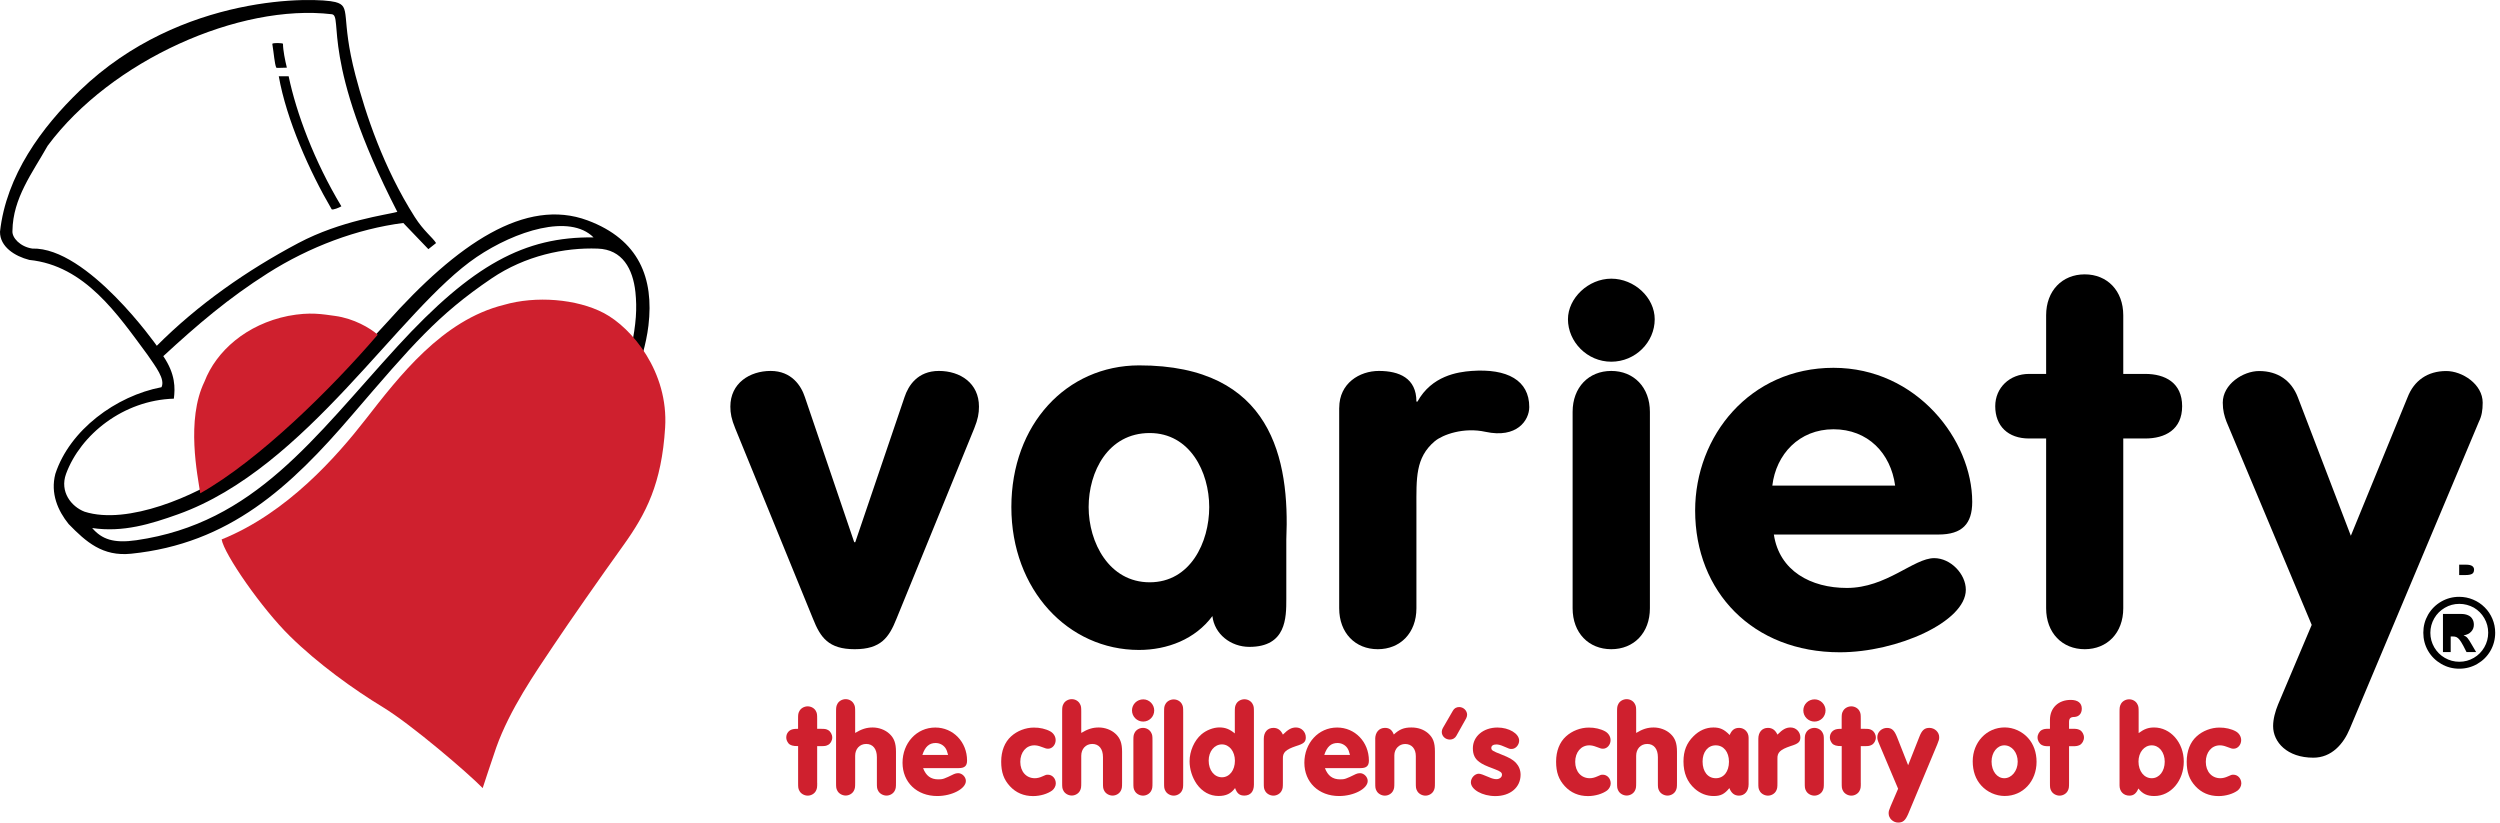 <?xml version="1.0" encoding="UTF-8"?> <svg xmlns="http://www.w3.org/2000/svg" width="504" height="166" viewBox="0 0 504 166" fill="none"><path d="M231.78 87.3C239.89 87.3 243.78 95.14 243.78 102.23C243.78 109.32 239.99 117.39 231.78 117.39C223.57 117.39 219.47 109.34 219.47 102.23C219.47 95.12 223.36 87.3 231.78 87.3ZM259.32 108.78C260.02 92.7 256.52 73.63 229.62 73.66C215.03 73.69 203.89 85.54 203.89 102.23C203.89 118.92 215.35 131.03 229.62 131.03C235.35 131.03 240.97 128.86 244.42 124.2C244.83 127.81 248.09 130.41 251.88 130.41C259.32 130.41 259.32 124.54 259.32 120.72V108.78Z" fill="black"></path><path d="M148.22 86.35C147.46 84.49 147.24 83.33 147.24 81.97C147.24 77.26 151.13 74.78 155.36 74.78C159.59 74.78 161.52 77.78 162.26 80.04L172.21 109.31H172.42L182.36 80.04C183.11 77.78 184.96 74.78 189.28 74.78C193.6 74.78 197.36 77.26 197.36 81.97C197.36 83.33 197.16 84.49 196.41 86.35L180.74 124.72C179.23 128.51 177.6 130.88 172.31 130.88C167.02 130.88 165.39 128.51 163.89 124.72L148.22 86.35Z" fill="black"></path><path d="M269.99 82.21C269.99 77.26 274.09 74.78 277.98 74.78C282.09 74.78 285.55 76.23 285.55 80.96H285.76C288.65 75.75 293.86 74.99 296.67 74.78C303.88 74.26 308.3 76.68 308.3 82.06C308.3 84.74 305.8 88.42 299.49 87.06C295.07 86.08 290.85 87.62 289.25 88.95C285.32 92.26 285.55 96.45 285.55 102.32V122.63C285.55 127.6 282.3 130.88 277.76 130.88C273.22 130.88 269.98 127.6 269.98 122.63V82.21H269.99Z" fill="black"></path><path d="M317.04 83.03C317.04 78.08 320.29 74.78 324.83 74.78C329.37 74.78 332.62 78.08 332.62 83.03V122.63C332.62 127.6 329.38 130.88 324.83 130.88C320.28 130.88 317.04 127.6 317.04 122.63V83.03Z" fill="black"></path><path d="M333.59 64.36C333.59 68.98 329.7 72.92 324.83 72.92C319.96 72.92 316.1 68.89 316.1 64.36C316.1 60.12 320.2 56.18 324.83 56.18C329.48 56.18 333.59 59.98 333.59 64.36Z" fill="black"></path><path d="M357.3 97.9C358.05 91.6 362.69 86.54 369.63 86.54C376.57 86.54 381.18 91.37 382.06 97.9H357.3ZM390.8 107.76C395.57 107.76 397.6 105.61 397.6 101.18C397.6 88.79 386.48 74.15 369.63 74.15C352.78 74.15 341.74 87.87 341.74 102.92C341.74 119.34 353.41 131.5 370.91 131.5C382.48 131.5 396.31 125.34 396.31 118.9C396.31 115.73 393.27 112.52 389.93 112.52C385.81 112.52 380.31 118.53 372.33 118.53C365.08 118.53 358.71 115.11 357.61 107.76H390.8Z" fill="black"></path><path d="M412.5 88.4H409.05C404.83 88.4 402.24 85.9 402.24 81.89C402.24 78.16 405.16 75.38 409.05 75.38H412.5V63.56C412.5 58.61 415.74 55.31 420.28 55.31C424.82 55.31 428.05 58.61 428.05 63.56V75.38H432.48C436.48 75.38 439.92 77.16 439.92 81.89C439.92 86.62 436.48 88.4 432.48 88.4H428.05V122.63C428.05 127.6 424.81 130.88 420.28 130.88C415.75 130.88 412.5 127.6 412.5 122.63V88.4Z" fill="black"></path><path d="M57.05 8.83C57.05 10.13 57.48 12.21 57.83 13.64C56.63 13.64 55.87 13.75 55.69 13.64C55.34 12.77 55.23 10.9 54.9 8.86C54.9 8.58 57.05 8.66 57.05 8.83Z" fill="black"></path><path d="M58.19 15.37C59.73 22.76 63.34 32.48 68.82 41.59C68.41 41.85 67.12 42.37 66.87 42.2C62.39 34.54 57.75 24.14 56.2 15.37H58.19Z" fill="black"></path><path d="M80.17 69.78C63.25 88.27 51.38 105.46 27.49 108.91C22.92 109.57 20.54 108.73 18.58 106.45C24.79 107.38 30.41 105.64 35.92 103.67C61.9 94.37 80.45 62.39 96.1 51.81C103.9 46.54 114.85 43.04 119.66 47.86C105.78 47.69 95.26 53.34 80.17 69.78ZM31.61 69.71C31.61 69.71 17.64 49.81 6.5 50.11C4.1 49.75 2.37 47.94 2.51 46.52C2.6 39.92 6.53 34.86 9.61 29.38C22.4 12.16 48.3 0.67 66.89 2.87C69.25 3.16 64.45 12.28 80.1 42.71C77.97 43.31 68.76 44.44 60.15 49C49.8 54.49 39.95 61.35 31.61 69.71ZM118.45 44.43C105.97 39.79 92.23 49.07 77.95 65.07C66.45 77.48 58.71 86.63 46.22 95.24C39.56 99.84 25.8 105.94 17.05 103.16C14.36 102.13 12 99.12 13.32 95.52C16.23 87.63 24.84 80.68 35.05 80.37C35.31 78.23 35.4 75.46 32.92 71.8C39.86 65.4 46.05 60.12 53.97 55.09C62.43 49.72 72.02 46.15 81.3 44.95L86.36 50.23L87.91 49C87.23 47.88 85.42 46.59 83.61 43.74C77.27 33.76 73.73 23.03 71.67 15.21C68.54 3.28 70.97 1.28 67.59 0.41C63.88 -0.55 36.59 -1.48 16.11 18.25C8.43 25.63 1.25 35.37 9.94502e-05 46.73C-0.02 49.75 2.98 51.65 5.91 52.4C17.16 53.54 23.75 63.44 29.72 71.5C31.44 74.01 33.33 76.42 32.56 78.06C23.39 79.81 14.06 86.67 11.16 95.53C10.13 99.46 11.67 102.97 13.84 105.65C17.36 109.26 20.69 112.22 26.43 111.63C46.22 109.61 58.52 98.23 70.99 83.66C83.12 69.54 88.19 63.52 99.12 56.12C105.91 51.53 113.81 49.87 120.51 50.12C125.49 50.29 127.59 54.21 128.1 58.88C128.44 62.19 128.27 65.25 127.23 70.23C126.79 72.36 127.67 72.32 128.95 73.33C128.95 73.33 130.26 69.59 130.73 65.61C131.85 56.11 128.87 48.31 118.45 44.43Z" fill="black"></path><path d="M76.15 67.48C66.76 78.41 52.24 92.75 40.37 99.45C39.86 95.95 37.46 84.67 41.22 76.94C43.6 70.76 49.68 65.39 58.09 63.69C62.56 62.84 65.01 63.35 67.55 63.69C71.33 64.2 74.61 66.13 76.15 67.48ZM134.09 86.21C134.8 74.96 127.38 66.09 121.75 63.12C116.25 60.23 107.99 59.6 101.59 61.46C89.12 64.55 80.45 75.9 73.74 84.5C67.91 91.99 57.92 103.41 44.68 108.75C45.2 111.75 52.76 122.67 58.43 128.23C64.07 133.79 71.33 139.01 77.2 142.57C83.04 146.14 94.37 155.86 97.31 158.88C97.31 158.88 99.16 153.21 100.04 150.7C102.79 142.97 107.96 135.57 111.4 130.41C114.85 125.24 121.04 116.39 125.67 109.94C130.28 103.51 133.39 97.48 134.09 86.21Z" fill="#CF202E"></path><path d="M448.86 85.01C448.43 83.88 448.11 82.73 448.11 81.18C448.11 77.46 452.2 74.8 455.44 74.8C459.24 74.8 461.95 76.74 463.23 80.06L473.93 108.01L485.38 80.06C486.67 76.75 489.38 74.8 493.16 74.8C496.41 74.8 500.51 77.46 500.51 81.18C500.51 82.73 500.31 83.88 499.75 85.01L473.72 146.91C472.44 150 470.04 152.75 466.37 152.75C461.07 152.75 458.26 149.6 458.26 146.39C458.26 144.94 458.7 143.39 459.25 142.04L466.04 125.98L448.86 85.01Z" fill="black"></path><path d="M495.77 120.32C496.76 120.32 497.69 120.51 498.57 120.88C499.46 121.25 500.23 121.76 500.91 122.44C501.58 123.1 502.1 123.88 502.47 124.76C502.84 125.64 503.03 126.57 503.03 127.56C503.03 128.87 502.71 130.09 502.07 131.21C501.42 132.33 500.54 133.2 499.43 133.84C498.31 134.49 497.1 134.81 495.79 134.81C494.48 134.81 493.26 134.49 492.15 133.84C491.03 133.19 490.15 132.32 489.5 131.21C488.86 130.1 488.54 128.88 488.54 127.56C488.54 126.24 488.86 125.04 489.5 123.92C490.15 122.81 491.03 121.93 492.15 121.28C493.24 120.65 494.46 120.32 495.77 120.32ZM495.8 121.74C494.74 121.74 493.77 122 492.87 122.53C491.98 123.05 491.26 123.76 490.74 124.66C490.23 125.55 489.96 126.53 489.96 127.58C489.96 128.63 490.23 129.61 490.75 130.51C491.28 131.41 491.99 132.12 492.88 132.63C493.79 133.15 494.75 133.41 495.8 133.41C496.85 133.41 497.83 133.15 498.73 132.62C499.62 132.1 500.31 131.4 500.84 130.49C501.35 129.6 501.62 128.62 501.62 127.56C501.62 126.5 501.36 125.53 500.84 124.63C500.32 123.73 499.62 123.03 498.73 122.5C497.82 122.01 496.85 121.74 495.8 121.74ZM494.07 131.46H492.5V123.77H496.14C496.71 123.77 497.18 123.86 497.57 124.04C497.96 124.21 498.25 124.47 498.44 124.81C498.64 125.13 498.73 125.52 498.73 125.95C498.73 126.49 498.55 126.96 498.18 127.35C497.82 127.74 497.31 127.99 496.66 128.08C496.99 128.21 497.25 128.39 497.46 128.64C497.67 128.89 497.94 129.31 498.28 129.91L499.19 131.46H497.25L496.62 130.22C496.32 129.66 496.07 129.26 495.86 128.99C495.65 128.73 495.44 128.54 495.24 128.45C495.03 128.35 494.78 128.31 494.47 128.31H494.06V131.46H494.07ZM495.77 113.84V115.93H497.03C497.6 115.93 498.03 115.86 498.33 115.71C498.62 115.56 498.77 115.27 498.77 114.82C498.77 114.52 498.64 114.28 498.38 114.1C498.12 113.93 497.72 113.84 497.18 113.84H495.77Z" fill="black"></path><path d="M164.75 157.83C164.75 158.75 164.72 158.98 164.49 159.43C164.2 160.01 163.52 160.4 162.84 160.4C162.16 160.4 161.45 160.01 161.16 159.43C160.92 158.98 160.9 158.77 160.9 157.83V150.41C159.88 150.44 159.3 150.25 158.96 149.86C158.67 149.49 158.51 149.1 158.51 148.68C158.51 147.79 159.09 147.11 160 146.98C160.173 146.947 160.47 146.93 160.89 146.93V144.94C160.89 144.02 160.92 143.79 161.15 143.37C161.44 142.79 162.12 142.4 162.83 142.4C163.54 142.4 164.19 142.79 164.48 143.34C164.72 143.79 164.74 144 164.74 144.94V146.93H165.45C166.29 146.93 166.52 146.96 166.92 147.17C167.42 147.43 167.78 148.06 167.78 148.69C167.78 149.32 167.41 149.95 166.92 150.18C166.5 150.39 166.32 150.42 165.45 150.42H164.74V157.83H164.75Z" fill="#CF202E"></path><path d="M172.4 147.76C173.71 146.97 174.71 146.66 175.94 146.66C177.17 146.66 178.46 147.13 179.32 147.94C180.26 148.81 180.63 149.85 180.63 151.53V157.82C180.63 158.74 180.6 158.97 180.37 159.42C180.08 160 179.4 160.39 178.72 160.39C178.04 160.39 177.33 160 177.04 159.42C176.8 158.97 176.78 158.76 176.78 157.82V152.63C176.78 150.98 175.97 149.98 174.63 149.98C173.29 149.98 172.4 151 172.4 152.36V157.81C172.4 158.73 172.37 158.96 172.14 159.41C171.85 159.99 171.17 160.38 170.49 160.38C169.81 160.38 169.1 159.99 168.81 159.41C168.57 158.96 168.55 158.75 168.55 157.81V143.52C168.55 142.6 168.58 142.37 168.81 141.92C169.1 141.34 169.78 140.95 170.49 140.95C171.2 140.95 171.85 141.34 172.14 141.92C172.38 142.37 172.4 142.58 172.4 143.52V147.76Z" fill="#CF202E"></path><path d="M186.09 154.84C186.67 156.39 187.64 157.12 189.16 157.12C190.08 157.12 190.31 157.04 192.33 156.05C192.57 155.94 192.88 155.87 193.17 155.87C193.96 155.87 194.72 156.63 194.72 157.44C194.72 159.01 191.91 160.48 188.95 160.48C184.83 160.48 181.95 157.7 181.95 153.77C181.95 149.84 184.75 146.67 188.56 146.67C192.15 146.67 194.96 149.58 194.96 153.33C194.96 154.41 194.46 154.85 193.28 154.85H186.09V154.84ZM191.14 152.21C190.96 151.48 190.83 151.16 190.59 150.79C190.14 150.16 189.41 149.79 188.62 149.79C187.34 149.79 186.5 150.52 185.95 152.2H191.14V152.21Z" fill="#CF202E"></path><path d="M211.75 147.45C212.41 147.82 212.82 148.5 212.82 149.21C212.82 150.15 212.14 150.94 211.3 150.94C210.96 150.94 210.85 150.91 209.91 150.55C209.36 150.34 208.94 150.26 208.52 150.26C206.87 150.26 205.69 151.65 205.69 153.59C205.69 155.53 206.87 156.89 208.63 156.89C209.1 156.89 209.63 156.76 210.15 156.52C210.81 156.21 210.91 156.18 211.25 156.18C212.14 156.18 212.85 156.94 212.85 157.94C212.85 158.46 212.56 159.01 212.12 159.36C211.2 160.04 209.71 160.49 208.27 160.49C206.38 160.49 204.81 159.81 203.6 158.5C202.37 157.16 201.84 155.7 201.84 153.55C201.84 151.4 202.55 149.62 203.83 148.46C205.06 147.33 206.79 146.68 208.42 146.68C209.6 146.66 210.85 146.95 211.75 147.45Z" fill="#CF202E"></path><path d="M217.98 147.76C219.29 146.97 220.29 146.66 221.52 146.66C222.75 146.66 224.04 147.13 224.9 147.94C225.84 148.81 226.21 149.85 226.21 151.53V157.82C226.21 158.74 226.18 158.97 225.95 159.42C225.66 160 224.98 160.39 224.3 160.39C223.62 160.39 222.91 160 222.62 159.42C222.38 158.97 222.36 158.76 222.36 157.82V152.63C222.36 150.98 221.55 149.98 220.21 149.98C218.87 149.98 217.98 151 217.98 152.36V157.81C217.98 158.73 217.95 158.96 217.72 159.41C217.43 159.99 216.75 160.38 216.07 160.38C215.39 160.38 214.68 159.99 214.39 159.41C214.15 158.96 214.13 158.75 214.13 157.81V143.52C214.13 142.6 214.16 142.37 214.39 141.92C214.68 141.34 215.36 140.95 216.07 140.95C216.78 140.95 217.43 141.34 217.72 141.92C217.96 142.37 217.98 142.58 217.98 143.52V147.76Z" fill="#CF202E"></path><path d="M232.69 143.22C232.69 144.48 231.69 145.47 230.46 145.47C229.23 145.47 228.21 144.47 228.21 143.22C228.21 141.97 229.23 140.99 230.49 140.99C231.69 140.99 232.69 142.02 232.69 143.22ZM228.49 149.31C228.49 148.39 228.52 148.16 228.75 147.71C229.04 147.13 229.72 146.74 230.43 146.74C231.14 146.74 231.79 147.13 232.08 147.71C232.32 148.16 232.34 148.37 232.34 149.31V157.83C232.34 158.75 232.31 158.98 232.08 159.43C231.79 160.01 231.11 160.4 230.43 160.4C229.75 160.4 229.04 160.01 228.75 159.43C228.51 158.98 228.49 158.77 228.49 157.83V149.31Z" fill="#CF202E"></path><path d="M238.53 157.83C238.53 158.75 238.5 158.98 238.27 159.43C237.98 160.01 237.3 160.4 236.62 160.4C235.94 160.4 235.23 160.01 234.94 159.43C234.7 158.98 234.68 158.77 234.68 157.83V143.54C234.68 142.62 234.71 142.39 234.94 141.97C235.23 141.39 235.91 141 236.62 141C237.33 141 237.98 141.39 238.27 141.94C238.51 142.39 238.53 142.6 238.53 143.54V157.83Z" fill="#CF202E"></path><path d="M248.94 143.54C248.94 142.62 248.97 142.39 249.2 141.94C249.49 141.36 250.17 140.97 250.88 140.97C251.59 140.97 252.24 141.36 252.53 141.94C252.77 142.39 252.79 142.6 252.79 143.54V158.19C252.79 159.58 252.08 160.39 250.85 160.39C249.91 160.39 249.38 159.97 248.99 158.87C248.18 160 247.16 160.47 245.66 160.47C243.9 160.47 242.36 159.61 241.26 158.06C240.34 156.72 239.82 155.07 239.82 153.47C239.82 151.43 240.76 149.3 242.18 148.07C243.18 147.2 244.62 146.65 245.82 146.65C247.02 146.65 247.89 146.99 248.94 147.86V143.54ZM243.67 153.34C243.67 155.28 244.8 156.7 246.34 156.7C247.88 156.7 248.96 155.26 248.96 153.37C248.96 151.48 247.83 150.07 246.34 150.07C244.82 150.07 243.67 151.48 243.67 153.34Z" fill="#CF202E"></path><path d="M254.78 148.94C254.78 147.6 255.54 146.74 256.72 146.74C257.59 146.74 258.22 147.19 258.63 148.1C259.71 147.02 260.39 146.66 261.28 146.66C262.38 146.66 263.25 147.55 263.25 148.65C263.25 149.57 262.86 149.93 261.28 150.41C259.18 151.12 258.58 151.7 258.63 152.98V157.83C258.63 158.75 258.6 158.98 258.37 159.43C258.08 160.01 257.4 160.4 256.72 160.4C256.04 160.4 255.33 160.01 255.04 159.43C254.8 158.98 254.78 158.77 254.78 157.83V148.94Z" fill="#CF202E"></path><path d="M267.1 154.84C267.68 156.39 268.65 157.12 270.17 157.12C271.09 157.12 271.32 157.04 273.34 156.05C273.58 155.94 273.89 155.87 274.18 155.87C274.97 155.87 275.73 156.63 275.73 157.44C275.73 159.01 272.93 160.48 269.96 160.48C265.84 160.48 262.96 157.7 262.96 153.77C262.96 149.84 265.76 146.67 269.57 146.67C273.16 146.67 275.97 149.58 275.97 153.33C275.97 154.41 275.47 154.85 274.29 154.85H267.1V154.84ZM272.16 152.21C271.98 151.48 271.85 151.16 271.61 150.79C271.16 150.16 270.43 149.79 269.64 149.79C268.35 149.79 267.52 150.52 266.97 152.2H272.16V152.21Z" fill="#CF202E"></path><path d="M277.24 148.99C277.24 147.63 278.03 146.74 279.21 146.74C280.08 146.74 280.63 147.13 280.99 148.08C282.12 147.03 283.03 146.66 284.53 146.66C285.87 146.66 286.99 147.05 287.89 147.81C288.91 148.73 289.28 149.67 289.28 151.51V157.83C289.28 158.75 289.25 158.98 289.02 159.43C288.73 160.01 288.05 160.4 287.37 160.4C286.69 160.4 285.98 160.01 285.69 159.43C285.45 158.98 285.43 158.77 285.43 157.83V152.43C285.43 150.94 284.59 149.99 283.28 149.99C282.05 149.99 281.1 150.99 281.1 152.27V157.83C281.1 158.75 281.07 158.98 280.84 159.43C280.55 160.01 279.87 160.4 279.19 160.4C278.51 160.4 277.8 160.01 277.51 159.43C277.27 158.98 277.25 158.77 277.25 157.83V148.99H277.24Z" fill="#CF202E"></path><path d="M292.89 143.3C293.15 142.8 293.62 142.54 294.17 142.54C295.04 142.54 295.77 143.27 295.77 144.09C295.77 144.33 295.69 144.59 295.59 144.8L293.62 148.31C293.36 148.81 292.86 149.1 292.31 149.1C291.39 149.1 290.66 148.42 290.66 147.55C290.66 147.29 290.74 147.03 290.87 146.79L292.89 143.3Z" fill="#CF202E"></path><path d="M306.26 149.31C306.26 150.18 305.55 150.99 304.76 150.99C304.34 150.99 304.31 150.99 303.14 150.47C302.56 150.21 302.07 150.08 301.67 150.08C301.04 150.08 300.65 150.34 300.65 150.76C300.65 151.26 300.86 151.39 302.67 152.1C304.37 152.78 304.92 153.1 305.61 153.78C306.21 154.44 306.55 155.25 306.55 156.19C306.55 158.73 304.48 160.49 301.46 160.49C298.84 160.49 296.53 159.18 296.53 157.71C296.53 156.82 297.32 155.98 298.13 155.98C298.43 155.98 299.093 156.207 300.12 156.66C300.75 156.95 301.25 157.08 301.67 157.08C302.3 157.08 302.8 156.69 302.8 156.19C302.8 155.74 302.51 155.51 301.33 155.06C299.42 154.35 298.89 154.09 298.24 153.62C297.32 152.96 296.93 152.1 296.93 150.84C296.93 148.45 299.05 146.67 301.89 146.67C304.21 146.67 306.26 147.89 306.26 149.31Z" fill="#CF202E"></path><path d="M323.61 147.45C324.27 147.82 324.69 148.5 324.69 149.21C324.69 150.15 324.01 150.94 323.17 150.94C322.83 150.94 322.72 150.91 321.78 150.55C321.23 150.34 320.81 150.26 320.39 150.26C318.74 150.26 317.56 151.65 317.56 153.59C317.56 155.53 318.74 156.89 320.5 156.89C320.97 156.89 321.5 156.76 322.02 156.52C322.68 156.21 322.78 156.18 323.12 156.18C324.01 156.18 324.72 156.94 324.72 157.94C324.72 158.46 324.43 159.01 323.99 159.36C323.07 160.04 321.58 160.49 320.14 160.49C318.25 160.49 316.68 159.81 315.47 158.5C314.24 157.16 313.71 155.7 313.71 153.55C313.71 151.4 314.42 149.62 315.7 148.46C316.93 147.33 318.66 146.68 320.29 146.68C321.46 146.66 322.72 146.95 323.61 147.45Z" fill="#CF202E"></path><path d="M329.85 147.76C331.16 146.97 332.16 146.66 333.39 146.66C334.62 146.66 335.91 147.13 336.77 147.94C337.71 148.81 338.08 149.85 338.08 151.53V157.82C338.08 158.74 338.05 158.97 337.82 159.42C337.53 160 336.85 160.39 336.17 160.39C335.49 160.39 334.78 160 334.49 159.42C334.25 158.97 334.23 158.76 334.23 157.82V152.63C334.23 150.98 333.42 149.98 332.08 149.98C330.74 149.98 329.85 151 329.85 152.36V157.81C329.85 158.73 329.82 158.96 329.59 159.41C329.3 159.99 328.62 160.38 327.94 160.38C327.26 160.38 326.55 159.99 326.26 159.41C326.02 158.96 326 158.75 326 157.81V143.52C326 142.6 326.03 142.37 326.26 141.92C326.55 141.34 327.23 140.95 327.94 140.95C328.65 140.95 329.3 141.34 329.59 141.92C329.83 142.37 329.85 142.58 329.85 143.52V147.76Z" fill="#CF202E"></path><path d="M352.52 158.12C352.52 159.48 351.73 160.4 350.58 160.4C349.66 160.4 349.03 159.9 348.64 158.88C347.67 160.09 346.88 160.48 345.47 160.48C344.06 160.48 342.77 159.98 341.67 159.01C340.15 157.67 339.39 155.84 339.39 153.51C339.39 151.39 340.02 149.79 341.41 148.42C342.56 147.27 343.93 146.66 345.42 146.66C346.78 146.66 347.6 147.05 348.7 148.18C349.12 147.16 349.7 146.74 350.61 146.74C351.69 146.74 352.52 147.61 352.52 148.71V158.12ZM343.24 153.53C343.24 155.55 344.29 156.89 345.91 156.89C347.53 156.89 348.56 155.53 348.56 153.56C348.56 151.59 347.49 150.26 345.89 150.26C344.31 150.26 343.24 151.59 343.24 153.53Z" fill="#CF202E"></path><path d="M354.48 148.94C354.48 147.6 355.24 146.74 356.42 146.74C357.29 146.74 357.91 147.19 358.33 148.1C359.4 147.02 360.09 146.66 360.98 146.66C362.08 146.66 362.95 147.55 362.95 148.65C362.95 149.57 362.56 149.93 360.98 150.41C358.88 151.12 358.28 151.7 358.33 152.98V157.83C358.33 158.75 358.3 158.98 358.07 159.43C357.78 160.01 357.1 160.4 356.42 160.4C355.74 160.4 355.03 160.01 354.74 159.43C354.5 158.98 354.48 158.77 354.48 157.83V148.94Z" fill="#CF202E"></path><path d="M368.03 143.22C368.03 144.48 367.03 145.47 365.8 145.47C364.57 145.47 363.55 144.47 363.55 143.22C363.55 141.97 364.57 140.99 365.83 140.99C367.04 140.99 368.03 142.02 368.03 143.22ZM363.84 149.31C363.84 148.39 363.87 148.16 364.1 147.71C364.39 147.13 365.07 146.74 365.78 146.74C366.49 146.74 367.14 147.13 367.43 147.71C367.67 148.16 367.69 148.37 367.69 149.31V157.83C367.69 158.75 367.66 158.98 367.43 159.43C367.14 160.01 366.46 160.4 365.78 160.4C365.1 160.4 364.39 160.01 364.1 159.43C363.86 158.98 363.84 158.77 363.84 157.83V149.31Z" fill="#CF202E"></path><path d="M375.14 157.83C375.14 158.75 375.11 158.98 374.88 159.43C374.59 160.01 373.91 160.4 373.23 160.4C372.55 160.4 371.84 160.01 371.55 159.43C371.31 158.98 371.29 158.77 371.29 157.83V150.41C370.27 150.44 369.69 150.25 369.35 149.86C369.06 149.49 368.9 149.1 368.9 148.68C368.9 147.79 369.48 147.11 370.39 146.98C370.564 146.947 370.86 146.93 371.28 146.93V144.94C371.28 144.02 371.31 143.79 371.54 143.37C371.83 142.79 372.51 142.4 373.22 142.4C373.93 142.4 374.58 142.79 374.87 143.34C375.11 143.79 375.13 144 375.13 144.94V146.93H375.84C376.68 146.93 376.92 146.96 377.31 147.17C377.81 147.43 378.17 148.06 378.17 148.69C378.17 149.32 377.8 149.95 377.31 150.18C376.89 150.39 376.71 150.42 375.84 150.42H375.13V157.83H375.14Z" fill="#CF202E"></path><path d="M386.93 148.57C387.45 147.21 387.98 146.74 388.97 146.74C390.05 146.74 390.94 147.61 390.94 148.6C390.94 149.07 390.89 149.23 390.55 150.07L384.7 164.07C384.12 165.41 383.65 165.83 382.66 165.83C381.67 165.83 380.75 164.99 380.75 163.99C380.75 163.54 380.8 163.39 381.14 162.55L382.66 159.01L378.86 150.02C378.52 149.23 378.47 149.02 378.47 148.58C378.47 147.58 379.36 146.75 380.41 146.75C381.38 146.75 381.88 147.2 382.43 148.56L384.68 154.27L386.93 148.57Z" fill="#CF202E"></path><path d="M408.84 148.76C409.97 149.99 410.57 151.7 410.57 153.58C410.57 157.51 407.82 160.47 404.15 160.47C402.37 160.47 400.61 159.68 399.43 158.37C398.28 157.11 397.7 155.46 397.7 153.47C397.7 149.64 400.5 146.65 404.15 146.65C405.91 146.65 407.66 147.45 408.84 148.76ZM401.5 153.53C401.5 155.47 402.6 156.89 404.07 156.89C405.54 156.89 406.77 155.42 406.77 153.56C406.77 151.7 405.59 150.26 404.07 150.26C402.63 150.26 401.5 151.69 401.5 153.53Z" fill="#CF202E"></path><path d="M417.12 157.83C417.12 158.75 417.09 158.98 416.86 159.43C416.57 160.01 415.89 160.4 415.21 160.4C414.53 160.4 413.82 160.01 413.53 159.43C413.29 158.98 413.27 158.77 413.27 157.83V150.44H413.11C412.27 150.44 412.04 150.39 411.64 150.2C411.14 149.94 410.77 149.31 410.77 148.68C410.77 148.05 411.14 147.42 411.64 147.16C412.03 146.98 412.24 146.92 413.11 146.92H413.27V145.14C413.27 142.73 414.95 141.1 417.46 141.1C418.88 141.1 419.69 141.73 419.69 142.86C419.69 143.86 419.11 144.49 418.2 144.54C417.41 144.54 417.12 144.83 417.12 145.56V146.92H417.8C418.64 146.92 418.85 146.97 419.27 147.16C419.77 147.42 420.13 148.05 420.13 148.68C420.13 149.31 419.76 149.94 419.27 150.2C418.85 150.38 418.67 150.44 417.8 150.44H417.12V157.83Z" fill="#CF202E"></path><path d="M431.15 147.79C432.3 146.95 433.12 146.66 434.27 146.66C437.57 146.66 440.25 149.7 440.25 153.53C440.25 157.36 437.68 160.48 434.3 160.48C432.86 160.48 431.92 160.03 431.1 158.96C430.68 159.96 430.13 160.4 429.29 160.4C428.11 160.4 427.3 159.56 427.3 158.36V143.55C427.3 142.63 427.33 142.4 427.56 141.95C427.85 141.37 428.53 140.98 429.24 140.98C429.95 140.98 430.6 141.37 430.89 141.95C431.13 142.4 431.15 142.61 431.15 143.55V147.79ZM431.12 153.53C431.12 155.47 432.25 156.89 433.79 156.89C435.33 156.89 436.41 155.45 436.41 153.56C436.41 151.67 435.28 150.26 433.79 150.26C432.27 150.26 431.12 151.67 431.12 153.53Z" fill="#CF202E"></path><path d="M450.75 147.45C451.41 147.82 451.82 148.5 451.82 149.21C451.82 150.15 451.14 150.94 450.3 150.94C449.96 150.94 449.85 150.91 448.91 150.55C448.36 150.34 447.94 150.26 447.52 150.26C445.87 150.26 444.69 151.65 444.69 153.59C444.69 155.53 445.87 156.89 447.63 156.89C448.1 156.89 448.63 156.76 449.15 156.52C449.81 156.21 449.91 156.18 450.25 156.18C451.14 156.18 451.85 156.94 451.85 157.94C451.85 158.46 451.56 159.01 451.12 159.36C450.2 160.04 448.71 160.49 447.27 160.49C445.38 160.49 443.81 159.81 442.6 158.5C441.37 157.16 440.84 155.7 440.84 153.55C440.84 151.4 441.55 149.62 442.83 148.46C444.06 147.33 445.79 146.68 447.42 146.68C448.6 146.66 449.86 146.95 450.75 147.45Z" fill="#CF202E"></path></svg> 